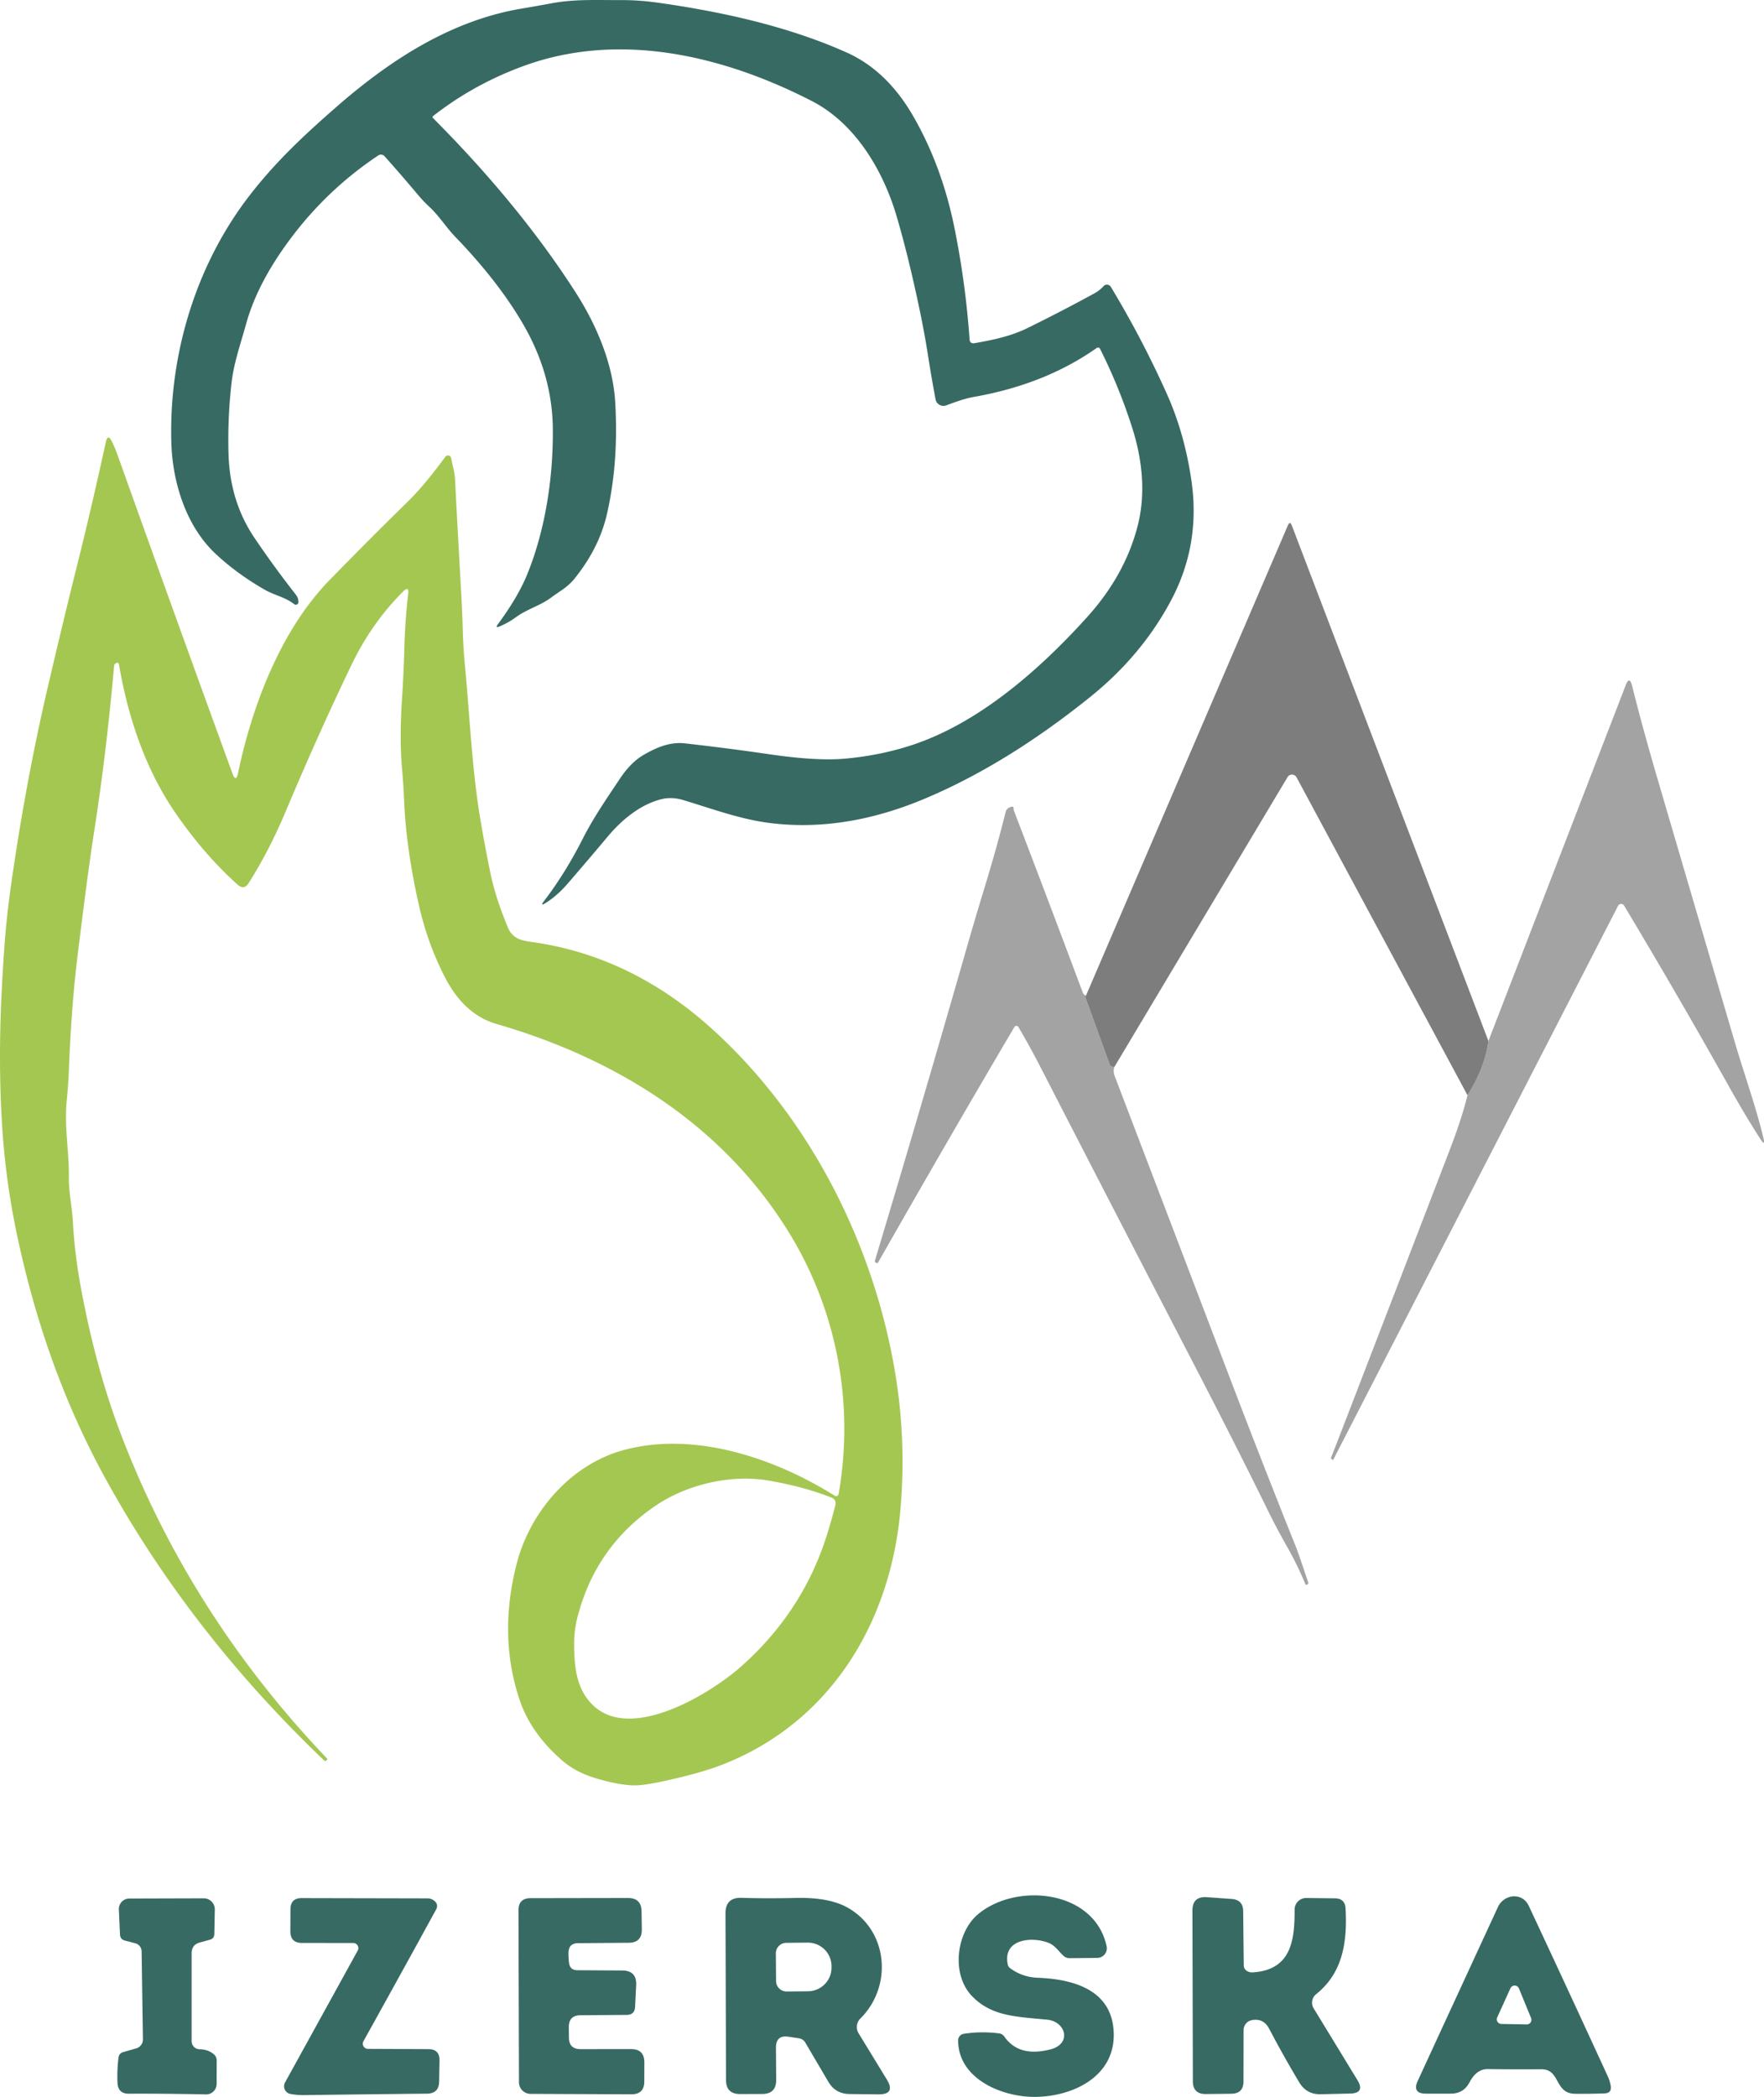 <?xml version="1.0" encoding="UTF-8" standalone="no"?>
<svg
   version="1.1"
   viewBox="0 0 327.837 389.584"
   id="svg103"
   sodipodi:docname="logo_sm.svg"
   width="327.837"
   height="389.584"
   inkscape:version="1.3 (0e150ed6c4, 2023-07-21)"
   inkscape:export-filename="logo_sm.png"
   inkscape:export-xdpi="96"
   inkscape:export-ydpi="96"
   xmlns:inkscape="http://www.inkscape.org/namespaces/inkscape"
   xmlns:sodipodi="http://sodipodi.sourceforge.net/DTD/sodipodi-0.dtd"
   xmlns="http://www.w3.org/2000/svg"
   xmlns:svg="http://www.w3.org/2000/svg">
  <defs
     id="defs103" />
  <sodipodi:namedview
     id="namedview103"
     pagecolor="#9d9d9d"
     bordercolor="#000000"
     borderopacity="0.25"
     inkscape:showpageshadow="2"
     inkscape:pageopacity="0.0"
     inkscape:pagecheckerboard="0"
     inkscape:deskcolor="#d1d1d1"
     inkscape:zoom="1.1497556"
     inkscape:cx="142.20413"
     inkscape:cy="239.61614"
     inkscape:window-width="1920"
     inkscape:window-height="1009"
     inkscape:window-x="1003"
     inkscape:window-y="1076"
     inkscape:window-maximized="1"
     inkscape:current-layer="svg103" />
  <g
     fill="#376a63"
     id="g73"
     transform="translate(-90.439,-39.021)">
    <path
       d="m 170.89,60.93 q 16.25,16.32 26.67,32.64 c 3.71,5.82 6.78,12.97 7.21,20.11 q 0.67,11.16 -1.51,20.76 -1.46,6.44 -6.11,12.16 c -1.28,1.57 -2.7,2.26 -4.25,3.42 -2.09,1.56 -4.46,2.13 -6.57,3.67 q -1.43,1.04 -3.01,1.7 -0.92,0.39 -0.33,-0.42 3.66,-4.96 5.36,-9.07 c 3.5,-8.5 4.92,-18.38 4.83,-27.24 q -0.1,-10.08 -5.52,-19.41 -4.59,-7.91 -12.59,-16.21 c -1.74,-1.8 -3.01,-3.9 -4.86,-5.62 q -1.09,-1.01 -2.07,-2.18 -3,-3.57 -6.23,-7.19 a 0.9,0.9 0 0 0 -1.17,-0.15 q -11.14,7.42 -18.65,18.79 -4.23,6.42 -5.92,12.54 c -0.97,3.52 -2.25,7.15 -2.67,10.69 q -0.79,6.68 -0.59,13.5 0.27,8.78 4.8,15.5 3.58,5.31 7.73,10.61 0.47,0.6 0.45,1.39 a 0.47,0.47 0 0 1 -0.76,0.36 c -1.66,-1.31 -3.68,-1.66 -5.5,-2.7 q -5.25,-3.01 -9.23,-6.77 c -5.31,-5.02 -7.92,-13.06 -8.12,-20.63 -0.45,-16.1 4.44,-32.62 14.31,-45.54 4.94,-6.46 10.45,-11.59 16.48,-16.85 10.54,-9.19 21.72,-16.06 34.35,-18.18 q 2.87,-0.48 5.6,-0.99 c 4.33,-0.8 8.6,-0.56 12.91,-0.58 q 3.24,-0.02 6.83,0.49 5.26,0.73 10.47,1.76 14.07,2.79 24.55,7.48 7.52,3.37 12.41,11.89 5.36,9.31 7.68,20.93 2.04,10.19 2.76,20.46 0.06,0.88 0.93,0.73 c 3.45,-0.6 6.81,-1.3 10.01,-2.89 q 6.52,-3.22 12.29,-6.38 0.94,-0.52 1.68,-1.33 a 0.84,0.83 50.3 0 1 1.34,0.13 q 5.8,9.6 10.39,19.83 3.34,7.43 4.61,16.29 1.69,11.85 -3.83,22.19 -5.44,10.2 -15.01,17.9 -15.68,12.61 -30.99,18.99 -14.89,6.21 -28.81,4.38 c -5.31,-0.7 -10.49,-2.61 -15.7,-4.19 q -2.16,-0.66 -3.99,-0.24 c -4.05,0.93 -7.59,3.91 -10.17,6.99 q -3.47,4.14 -7.46,8.76 -1.9,2.2 -4.03,3.55 -1.18,0.75 -0.33,-0.36 3.9,-5.08 7.21,-11.6 c 1.99,-3.92 4.38,-7.35 6.79,-10.98 q 2.05,-3.1 4.4,-4.49 c 2.39,-1.4 4.94,-2.52 7.77,-2.2 q 8.14,0.92 15.65,2.02 8.69,1.27 13.88,0.84 6.39,-0.54 12.26,-2.41 c 12.53,-3.98 23.96,-13.93 32.98,-23.93 q 6.99,-7.74 9.35,-16.85 c 1.54,-5.92 0.93,-12.2 -0.94,-18.13 q -2.43,-7.68 -6.03,-14.84 a 0.42,0.42 0 0 0 -0.62,-0.16 q -9.6,6.77 -22.82,9.09 c -1.75,0.31 -3.49,0.97 -5.17,1.58 a 1.49,1.48 74.9 0 1 -1.96,-1.13 q -0.79,-4.2 -1.38,-8.01 -0.62,-3.98 -1.46,-8.04 -2.12,-10.23 -4.38,-17.91 C 254.61,70.79 249.46,61.98 241.33,57.8 224.9,49.35 205.44,44.7 187.48,51.38 q -9.14,3.39 -16.57,9.22 a 0.22,0.22 0 0 0 -0.02,0.33 z"
       id="path66" />
    <path
       d="m 285.72,419.76 c 3.92,-1.03 2.84,-5.18 -0.72,-5.51 -5.93,-0.56 -10.36,-0.66 -13.95,-4.41 -3.91,-4.1 -2.84,-11.89 1.21,-15.22 7.18,-5.93 21.6,-4.42 23.84,5.99 a 1.79,1.79 0 0 1 -1.73,2.17 l -5.18,0.05 a 1.62,1.6 65.5 0 1 -1.07,-0.41 c -0.89,-0.8 -1.56,-1.91 -2.7,-2.39 -3.05,-1.27 -8.68,-0.85 -7.69,3.97 q 0.09,0.42 0.43,0.68 2.23,1.67 5.12,1.79 c 6.11,0.23 13.26,1.95 14.07,9.23 0.96,8.58 -6.82,12.71 -14.22,12.9 -6.23,0.16 -14.61,-3.24 -14.62,-10.48 a 1.24,1.23 85.5 0 1 1.05,-1.24 q 3.2,-0.5 6.55,-0.08 0.62,0.08 0.98,0.59 2.72,3.92 8.63,2.37 z"
       id="path67" />
    <path
       d="m 376.89,423.47 q -4.88,0.04 -9.94,-0.03 -2.1,-0.03 -3.39,2.44 -1.11,2.12 -3.51,2.12 h -4.57 q -2.66,0 -1.54,-2.41 7.65,-16.59 14.89,-32.27 c 1.1,-2.37 4.51,-2.83 5.74,-0.19 q 7.42,15.86 14.66,31.63 0.42,0.9 0.56,1.83 0.19,1.31 -1.13,1.36 -2.94,0.11 -5.54,0.07 c -3.85,-0.07 -2.64,-4.58 -6.23,-4.55 z m -8.2,-9.63 a 0.86,0.86 0 0 0 0.76,1.21 l 4.73,0.09 a 0.86,0.86 0 0 0 0.81,-1.18 l -2.26,-5.51 a 0.86,0.86 0 0 0 -1.58,-0.03 z"
       id="path68" />
    <path
       d="M 156.09,400.01 146.57,400 q -2.18,0 -2.17,-2.18 l 0.02,-4.08 q 0.01,-2.07 2.09,-2.07 l 23.46,0.05 a 1.9,1.8 59.9 0 1 0.92,0.27 q 1.18,0.73 0.57,1.85 -6.62,12.09 -13.47,24.41 a 0.96,0.96 0 0 0 0.83,1.43 l 11.25,0.05 q 2.08,0.01 2.05,2.09 l -0.07,3.95 q -0.04,2.2 -2.24,2.23 -11.68,0.12 -22.82,0.27 -1.34,0.01 -2.57,-0.21 a 1.46,1.46 0 0 1 -1.01,-2.13 l 13.51,-24.51 a 0.95,0.95 0 0 0 -0.83,-1.41 z"
       id="path69" />
    <path
       d="m 197.75,405.07 8.34,0.05 q 2.71,0.02 2.58,2.72 l -0.2,4.02 q -0.07,1.5 -1.58,1.51 l -8.55,0.06 q -2.21,0.02 -2.19,2.23 l 0.02,1.93 q 0.02,2.14 2.17,2.14 l 9.37,-0.01 q 2.49,0 2.48,2.49 l -0.01,3.52 q 0,2.4 -2.41,2.39 l -18.73,-0.08 a 2.16,2.15 0.1 0 1 -2.15,-2.15 l -0.09,-31.94 q -0.01,-2.26 2.25,-2.27 l 18.09,-0.03 q 2.5,-0.01 2.53,2.5 l 0.05,3.32 q 0.03,2.48 -2.44,2.5 l -9.41,0.07 q -1.74,0.02 -1.78,1.76 -0.01,0.93 0.1,1.88 0.17,1.39 1.56,1.39 z"
       id="path70" />
    <path
       d="m 238.94,417.72 -1.91,-0.29 q -2.4,-0.38 -2.38,2.05 l 0.04,5.94 q 0.02,2.64 -2.61,2.64 l -4.11,0.01 q -2.59,0 -2.6,-2.59 l -0.1,-30.96 q -0.01,-3 2.98,-2.9 4.65,0.14 10.1,0.02 6.09,-0.14 9.51,1.74 c 7.63,4.19 8.57,14.62 2.47,20.67 a 2.22,2.22 0 0 0 -0.33,2.72 l 5.24,8.58 q 1.72,2.82 -1.58,2.78 l -5.34,-0.06 q -2.62,-0.03 -3.94,-2.29 l -4.28,-7.27 a 1.64,1.63 -10.6 0 0 -1.16,-0.79 z m -4.31,-15.77 0.04,5.13 a 1.95,1.95 0 0 0 1.97,1.94 l 3.97,-0.04 a 4.4,4.36 -0.5 0 0 4.36,-4.4 v -0.32 a 4.4,4.36 -0.5 0 0 -4.44,-4.32 l -3.97,0.04 a 1.95,1.95 0 0 0 -1.93,1.97 z"
       id="path71" />
    <path
       d="m 322.11,405.16 q 0.52,0.35 1.13,0.31 c 7.2,-0.44 7.82,-5.99 7.8,-11.66 a 2.16,2.15 -89.7 0 1 2.17,-2.16 l 5.33,0.06 q 1.87,0.02 1.97,1.9 c 0.33,6.04 -0.44,11.9 -5.47,15.91 a 2.02,2.02 0 0 0 -0.46,2.63 l 8.12,13.31 q 1.5,2.46 -1.37,2.52 l -5.43,0.13 q -2.64,0.06 -4,-2.21 -2.93,-4.89 -5.59,-9.96 -1.05,-2 -3.21,-1.6 a 1.89,1.89 0 0 0 -1.54,1.86 l -0.02,9.53 q 0,2.26 -2.27,2.29 l -4.72,0.05 q -2.42,0.03 -2.42,-2.39 l -0.08,-31.67 q -0.01,-2.7 2.69,-2.51 l 4.61,0.33 q 2.11,0.16 2.13,2.26 l 0.11,10.1 a 1.2,1.2 0 0 0 0.52,0.97 z"
       id="path72" />
    <path
       d="m 115.57,400.06 -1.91,-0.5 q -0.88,-0.23 -0.92,-1.13 l -0.21,-4.65 a 1.95,1.94 -1.4 0 1 1.94,-2.03 l 13.84,-0.04 a 2.05,2.05 0 0 1 2.05,2.1 l -0.09,4.54 q -0.02,0.83 -0.82,1.05 l -1.86,0.51 q -1.54,0.42 -1.54,2.02 v 16.33 a 1.5,1.49 -89.8 0 0 1.47,1.49 q 1.65,0.03 2.73,1 a 1.43,1.41 -69.1 0 1 0.46,1.05 l -0.01,4.39 a 1.95,1.94 -89.3 0 1 -1.99,1.95 q -7.18,-0.16 -14.34,-0.13 -2.04,0 -2.1,-2.1 -0.09,-2.46 0.2,-4.63 0.1,-0.77 0.85,-0.99 l 2.45,-0.71 a 1.71,1.7 81.6 0 0 1.23,-1.67 l -0.24,-16.34 a 1.59,1.58 -83.3 0 0 -1.19,-1.51 z"
       id="path73" />
  </g>
  <path
     fill="#a4c751"
     d="m 75.861,110.319 q 0.18,-1.55 -0.92,-0.44 c -3.93,3.92 -7.11,8.44 -9.58,13.58 q -6.09,12.63 -12.28,27.33 -3.08,7.31 -6.88,13.3 -0.85,1.33 -2.03,0.28 -6.27,-5.62 -11.61,-13.4 c -5.58,-8.12 -8.78,-17.78 -10.44,-27.47 q -0.09,-0.56 -0.58,-0.28 -0.31,0.18 -0.34,0.54 -1.41,15.96 -3.65,30.38 c -1.14,7.32 -2.08,14.97 -3.02,22.46 q -1.25,9.94 -1.71,21.81 -0.12,3.05 -0.42,6.08 c -0.48,4.77 0.45,9.43 0.4,14.16 -0.04,2.9 0.6,5.58 0.75,8.46 q 0.32,5.76 1.43,11.85 2.76,15.05 7.41,27.29 12.73,33.55 38.43,60.51 0.07,0.07 0,0.14 l -0.2,0.19 q -0.17,0.18 -0.36,0.01 -25.05,-23.92 -40.75,-52.56 -11.34,-20.69 -16.55,-46.08 -1.99,-9.72 -2.59,-19.69 -0.6,-9.8 -0.23,-20.47 0.18,-5.32 0.67,-12.35 0.4,-5.66 1.36,-12.34 2.72,-18.9 6.81,-36.38 2.85,-12.2 5.61,-23.25 2.44,-9.77 5.07,-21.81 0.37,-1.69 1.13,-0.14 0.57,1.16 0.98,2.29 10.13,28.38 21.41,59.34 0.67,1.84 1.07,-0.08 c 2.75,-13.16 8.27,-26.87 16.98,-35.79 q 7.24,-7.43 14.55,-14.59 c 2.64,-2.59 4.82,-5.42 7,-8.35 a 0.6,0.6 0 0 1 1.07,0.26 c 0.21,1.26 0.65,2.57 0.71,3.84 q 0.53,10.29 1.18,21.7 0.18,3.3 0.27,6.68 0.08,2.94 0.41,6.45 c 0.91,9.52 1.29,19.41 2.95,29.03 q 0.91,5.29 1.82,9.62 0.91,4.34 3.17,9.82 c 1,2.45 2.99,2.53 5.22,2.87 q 18.18,2.76 32.98,16.25 c 18.24,16.62 30,40.24 33.88,64.15 q 1.99,12.23 0.91,24.87 c -1.79,20.92 -12.9,39.51 -32.96,47.41 q -3.09,1.22 -7.8,2.37 -5.66,1.39 -8.04,1.52 -2.75,0.15 -7.43,-1.19 -3.97,-1.13 -6.52,-3.32 -5.94,-5.11 -8.03,-11.36 -3.98,-11.88 -0.56,-25.24 c 2.54,-9.92 10.28,-18.61 20,-21.2 13.04,-3.48 27.86,1.45 39.14,8.52 a 0.46,0.46 0 0 0 0.7,-0.31 c 2.96,-16.83 -0.31,-34.15 -9.28,-48.69 -12.22,-19.82 -31.92,-32.18 -54.28,-38.65 -4.77,-1.38 -7.78,-4.99 -9.86,-9.19 q -3.04,-6.1 -4.55,-12.76 c -1.44,-6.35 -2.54,-13.19 -2.79,-19.87 q -0.09,-2.37 -0.37,-5.57 -0.5,-5.65 -0.01,-12.97 0.31,-4.66 0.44,-9.57 0.14,-5.1 0.71,-10 z m 34.59,206.72 c 7.22,6.45 21.68,-2.46 27.25,-7.39 q 11.3,-10.01 15.82,-23.97 0.93,-2.88 1.72,-5.99 0.27,-1.08 -0.77,-1.48 -5.44,-2.12 -11.95,-3.18 c -6.84,-1.12 -14.87,0.82 -20.52,4.61 q -11.32,7.59 -14.71,20.94 -0.59,2.34 -0.59,4.81 c 0.01,4.35 0.42,8.67 3.75,11.65 z"
     id="path74" />
  <g
     fill="#a3a3a3"
     id="g76"
     transform="translate(-90.439,-39.021)">
    <path
       d="m 363.17,242.51 q 3.22,-5.09 3.89,-10.08 l 25.5,-66.07 q 0.71,-1.86 1.2,0.08 2.02,8.06 4.73,17.29 7.58,25.87 14.45,49.22 c 1.73,5.86 3.83,11.67 5.21,17.43 q 0.42,1.77 -0.56,0.24 -2.86,-4.45 -5.89,-9.86 -9.38,-16.73 -19.43,-33.49 a 0.64,0.63 43.2 0 0 -1.11,0.03 l -52.92,102.89 a 0.13,0.13 0 0 1 -0.2,0.03 l -0.19,-0.2 q -0.08,-0.08 -0.07,-0.1 1.35,-3.42 2.68,-6.88 10.18,-26.38 19.57,-50.8 2.09,-5.45 3.14,-9.73 z"
       id="path75" />
    <path
       d="m 292.14,224.29 4.53,12.49 a 0.63,0.62 -2.5 0 0 0.45,0.41 q 0.18,0.04 0.38,0.13 -0.2,0.82 0.11,1.64 10.8,28.29 21.59,56.58 5.83,15.27 12.1,30.92 0.52,1.31 2.28,6.6 a 0.26,0.25 71.2 0 1 -0.15,0.32 l -0.26,0.1 q -0.06,0.02 -0.08,-0.03 -1.53,-3.7 -3.46,-7.09 -1.88,-3.29 -3.62,-6.84 -6.07,-12.36 -14.05,-27.73 -14.43,-27.83 -28.08,-54.37 -2.02,-3.93 -4.17,-7.59 a 0.44,0.43 44.8 0 0 -0.75,0 q -12.38,20.99 -25.33,43.75 -0.12,0.23 -0.44,0.02 a 0.36,0.35 26.1 0 1 -0.14,-0.4 q 8.6,-28.58 17.2,-58.6 1.48,-5.15 3.16,-10.65 2.26,-7.4 3.93,-14.08 a 1.28,1.24 -5.2 0 1 0.72,-0.84 q 0.78,-0.35 0.75,0.16 -0.01,0.25 0.08,0.49 6.46,16.85 12.78,33.75 0.12,0.3 0.39,0.46 0.47,0.29 0.08,0.4 z"
       id="path76" />
  </g>
  <path
     fill="#7d7d7d"
     d="m 276.621,193.409 q -0.67,4.99 -3.89,10.08 l -31.77,-59.07 a 0.96,0.96 0 0 0 -1.67,-0.04 l -32.23,53.92 q -0.2,-0.09 -0.38,-0.13 a 0.62,0.63 87.5 0 1 -0.45,-0.41 l -4.53,-12.49 37.64,-87.64 q 0.39,-0.91 0.75,0.02 z"
     id="path77" />
</svg>
